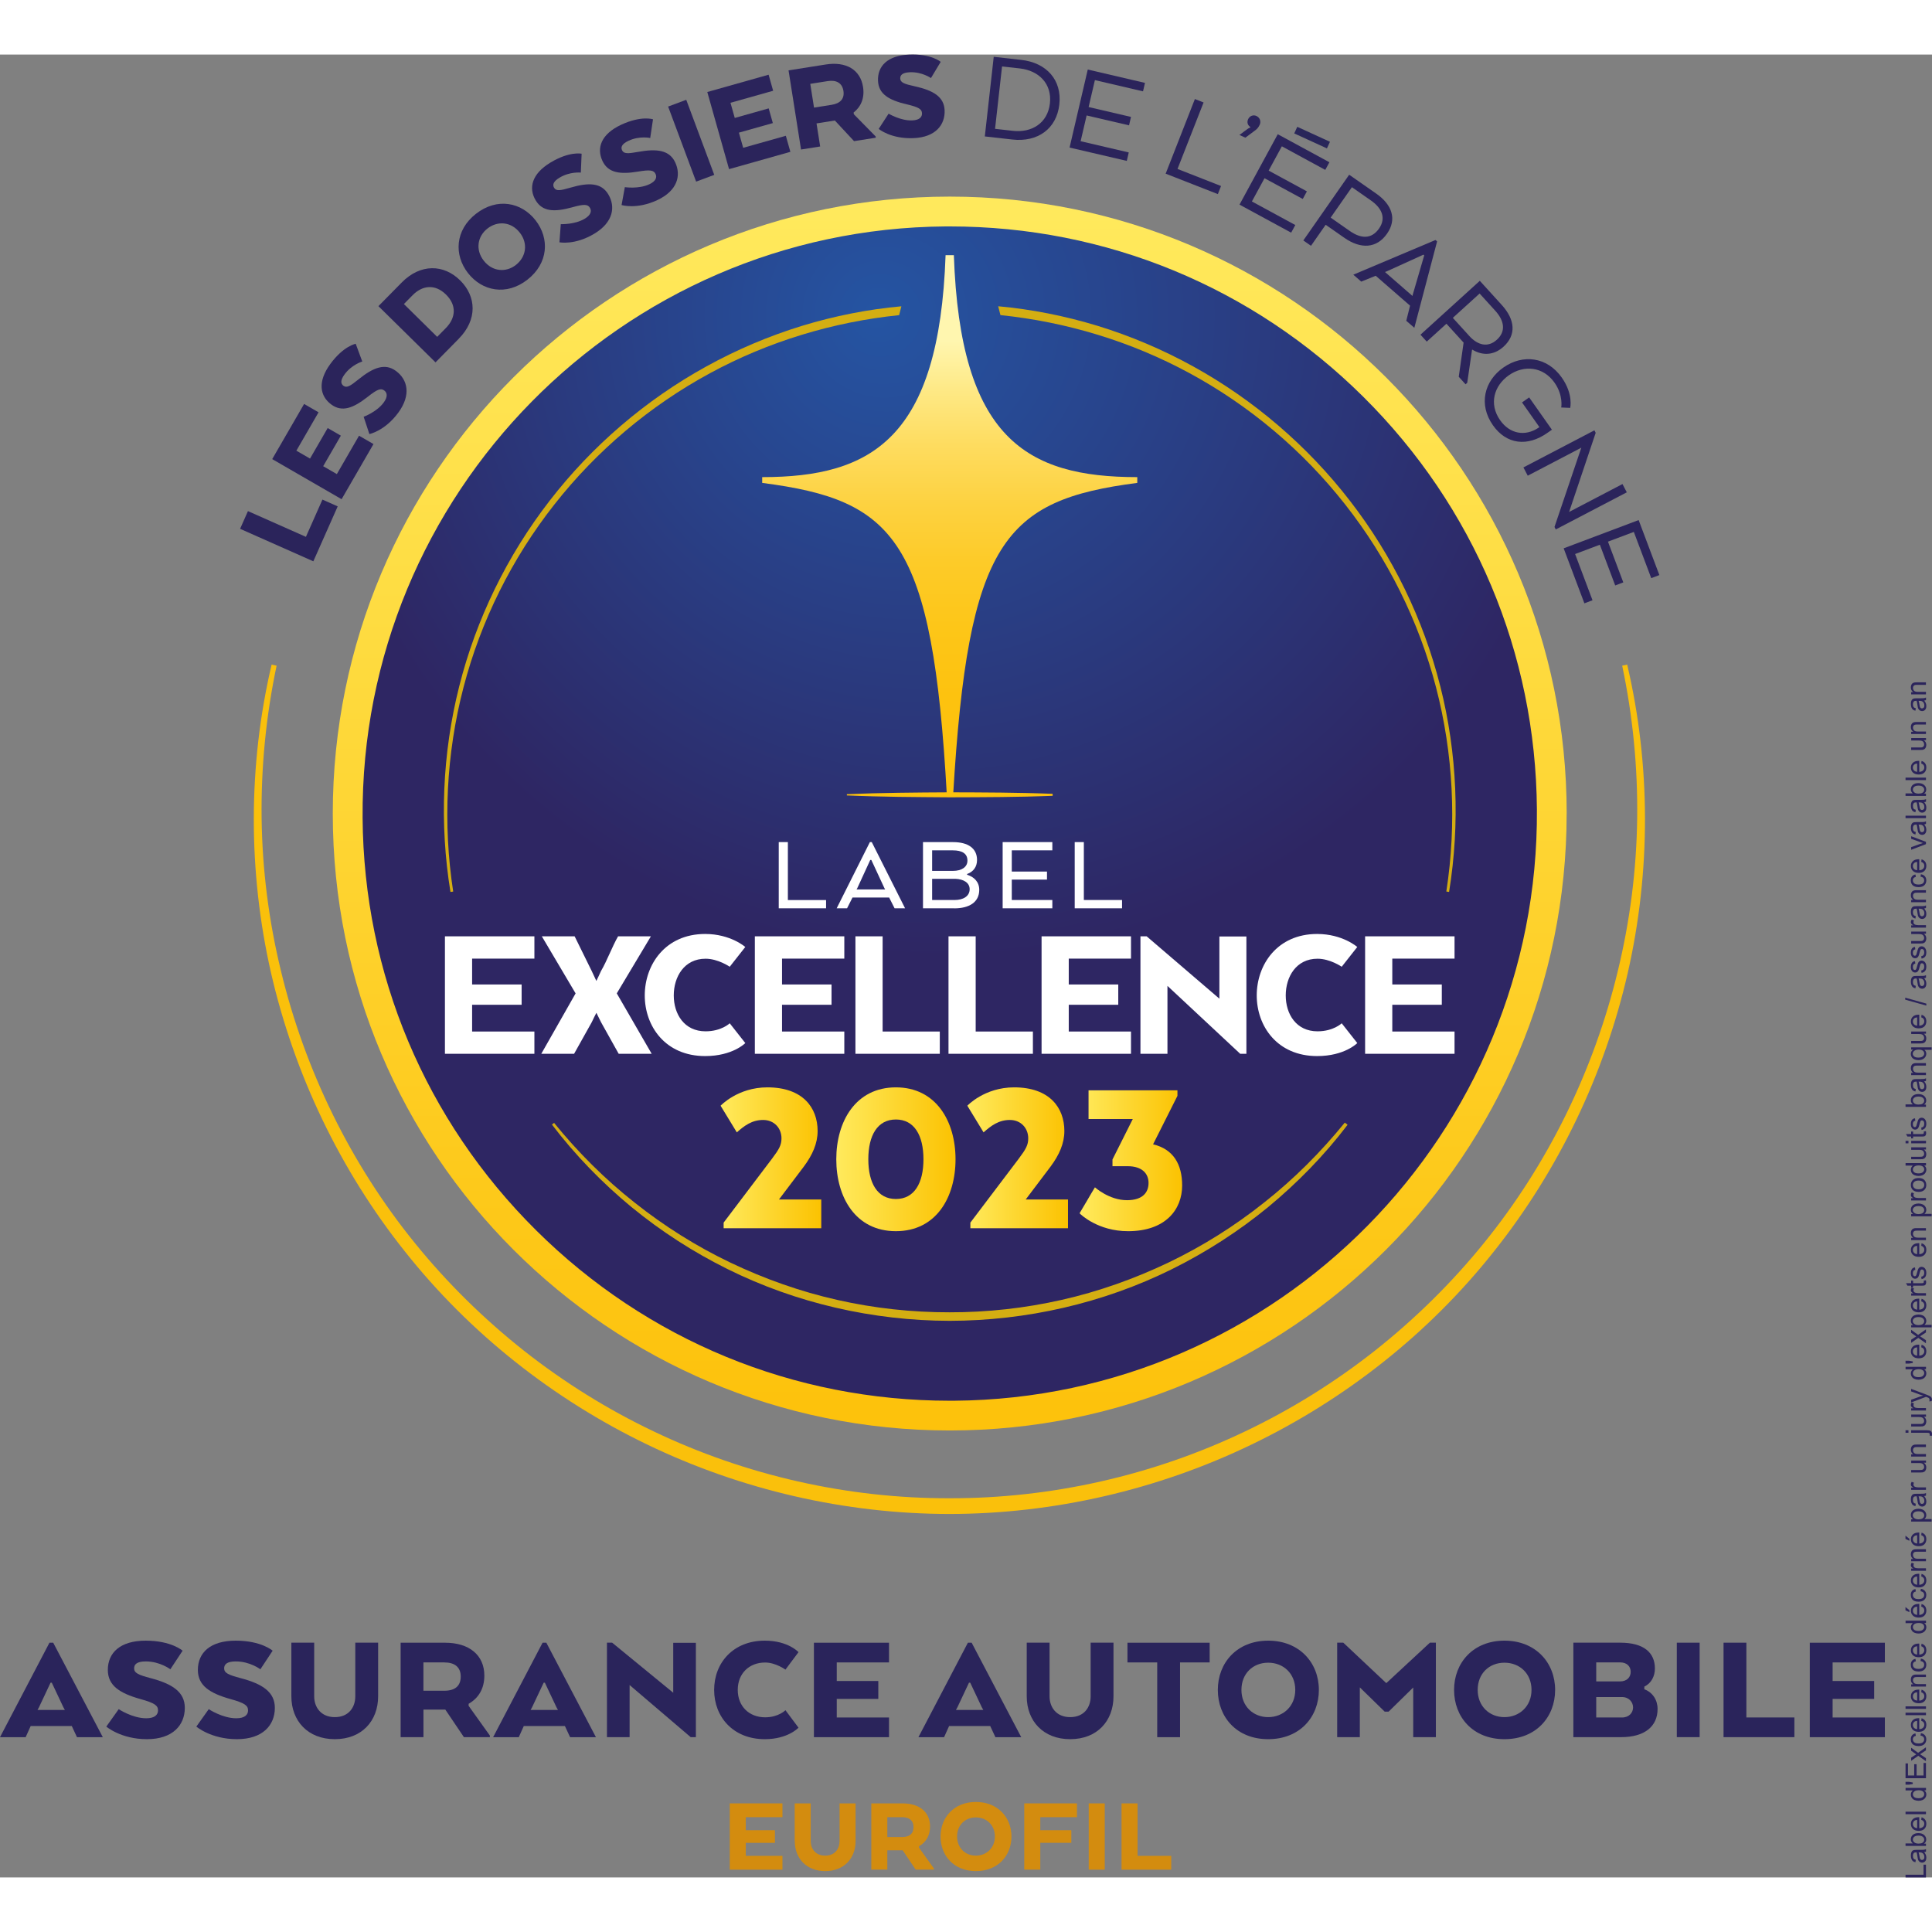 <?xml version="1.0" encoding="UTF-8"?>
<svg id="Calque_1" data-name="Calque 1" xmlns="http://www.w3.org/2000/svg" xmlns:xlink="http://www.w3.org/1999/xlink" width="110" height="110" viewBox="0 0 541.61 511.02">
  <rect x="0" y="0" width="541.61" height="511.02" fill="#808080" stroke="none"/>
  <defs>
    <style>
      .cls-1 {
        fill: url(#linear-gradient);
      }

      .cls-1, .cls-2, .cls-3, .cls-4, .cls-5, .cls-6, .cls-7, .cls-8, .cls-9, .cls-10, .cls-11, .cls-12, .cls-13, .cls-14, .cls-15 {
        stroke-width: 0px;
      }

      .cls-2 {
        fill: #fdc20c;
      }

      .cls-3 {
        fill: url(#linear-gradient-6);
      }

      .cls-4 {
        fill: #29265a;
      }

      .cls-5 {
        fill: #2a245b;
      }

      .cls-6 {
        fill: url(#linear-gradient-5);
      }

      .cls-7 {
        fill: #fff;
      }

      .cls-8 {
        fill: url(#linear-gradient-2);
      }

      .cls-9 {
        fill: url(#linear-gradient-3);
      }

      .cls-10 {
        fill: #fac00b;
      }

      .cls-11 {
        fill: url(#radial-gradient);
      }

      .cls-12 {
        fill: #d38c0f;
      }

      .cls-13 {
        fill: url(#linear-gradient-4);
      }

      .cls-14 {
        fill: #d4ae12;
      }

      .cls-15 {
        fill: #2b245b;
      }
    </style>
    <linearGradient id="linear-gradient" x1="266.25" y1="44.61" x2="266.25" y2="379.1" gradientUnits="userSpaceOnUse">
      <stop offset="0" stop-color="#ffe95c"/>
      <stop offset="1" stop-color="#fdc20c"/>
    </linearGradient>
    <radialGradient id="radial-gradient" cx="266.25" cy="73.06" fx="245.41" fy="73.06" r="180.26" gradientUnits="userSpaceOnUse">
      <stop offset=".01" stop-color="#2554a2"/>
      <stop offset="1" stop-color="#2e2663"/>
    </radialGradient>
    <linearGradient id="linear-gradient-2" x1="266.25" y1="58.33" x2="266.25" y2="204.68" gradientUnits="userSpaceOnUse">
      <stop offset=".15" stop-color="#fff6af"/>
      <stop offset=".25" stop-color="#fee883"/>
      <stop offset=".35" stop-color="#fedc5f"/>
      <stop offset=".46" stop-color="#fdd241"/>
      <stop offset=".57" stop-color="#fdcb29"/>
      <stop offset=".7" stop-color="#fdc618"/>
      <stop offset=".83" stop-color="#fdc20f"/>
      <stop offset="1" stop-color="#fdc20c"/>
    </linearGradient>
    <linearGradient id="linear-gradient-3" x1="202.01" y1="309.27" x2="230.23" y2="309.27" gradientUnits="userSpaceOnUse">
      <stop offset="0" stop-color="#ffea5d"/>
      <stop offset="1" stop-color="#fbc201"/>
    </linearGradient>
    <linearGradient id="linear-gradient-4" x1="234.44" y1="309.69" x2="267.87" y2="309.69" xlink:href="#linear-gradient-3"/>
    <linearGradient id="linear-gradient-5" x1="271.18" x2="299.39" xlink:href="#linear-gradient-3"/>
    <linearGradient id="linear-gradient-6" x1="302.65" y1="310.11" x2="331.4" y2="310.11" xlink:href="#linear-gradient-3"/>
  </defs>
  <g>
    <g>
      <path class="cls-1" d="m439.2,212.77c0-95.52-77.43-172.95-172.95-172.95S93.29,117.26,93.29,212.77s77.43,172.95,172.95,172.95,172.95-77.43,172.95-172.95Z"/>
      <path class="cls-11" d="m266.22,377.38c-43.71,0-84.88-16.96-115.92-47.77-31.06-30.82-48.34-71.89-48.65-115.64-.66-90.76,72.65-165.13,163.41-165.79h1.21c43.71,0,84.88,16.96,115.92,47.77,31.06,30.82,48.34,71.89,48.66,115.64.65,90.76-72.65,165.13-163.42,165.79h-1.21Z"/>
    </g>
    <path class="cls-2" d="m237.41,207.35c2.4-.11,4.81-.16,7.21-.25l7.21-.15c4.81-.09,9.61-.09,14.42-.13,4.81.03,9.61.01,14.42.08l7.21.12c2.4.07,4.81.12,7.21.22v.56c-2.4.1-4.81.14-7.21.22l-7.21.12c-4.81.07-9.61.05-14.42.08-4.81-.05-9.61-.05-14.42-.13l-7.21-.15c-2.4-.08-4.81-.13-7.21-.25v-.35Z"/>
    <g>
      <path class="cls-14" d="m155.32,299.48c6.71,8.25,14.27,15.8,22.61,22.37,8.3,6.6,17.33,12.27,26.89,16.84,9.56,4.55,19.59,8.11,29.91,10.43,10.31,2.34,20.91,3.49,31.46,3.47,10.59.02,21.16-1.15,31.48-3.49,10.32-2.33,20.35-5.9,29.9-10.46,9.55-4.58,18.57-10.25,26.86-16.86,8.33-6.57,15.87-14.12,22.57-22.37l.78.61c-6.48,8.52-14.01,16.24-22.28,23.08-8.3,6.8-17.38,12.65-27.01,17.42-19.26,9.54-40.79,14.43-62.27,14.46-21.52-.04-43.01-4.95-62.27-14.51-9.62-4.77-18.7-10.63-26.98-17.43-8.26-6.83-15.77-14.57-22.24-23.08l.61-.48Z"/>
      <g>
        <path class="cls-14" d="m252.69,70.57c-9.43.85-18.77,2.71-27.83,5.47-9.31,2.86-18.31,6.68-26.83,11.38-17.04,9.39-32.1,22.31-43.97,37.69-11.89,15.36-20.59,33.17-25.32,51.98-4.75,18.81-5.56,38.57-2.46,57.67l.77-.12c-2.93-19.03-1.96-38.65,2.89-57.25,4.84-18.61,13.59-36.16,25.46-51.24,11.85-15.09,26.82-27.72,43.67-36.84,16.37-8.88,34.5-14.36,52.99-16.26.23-.84.44-1.67.63-2.47Z"/>
        <path class="cls-14" d="m403.76,177.08c-4.73-18.81-13.42-36.62-25.32-51.98-11.88-15.37-26.93-28.29-43.97-37.69-8.52-4.7-17.52-8.52-26.83-11.38-9.05-2.75-18.39-4.62-27.81-5.47.19.81.4,1.63.63,2.48,18.49,1.9,36.62,7.39,52.98,16.26,16.86,9.12,31.82,21.74,43.67,36.84,11.87,15.08,20.62,32.63,25.46,51.24,4.85,18.6,5.82,38.22,2.89,57.25l.77.12c3.1-19.11,2.29-38.87-2.46-57.67Z"/>
      </g>
    </g>
    <path class="cls-7" d="m218.31,239.34v-18.56h2.56v16.24h10.71v2.32h-13.27Zm25.55-18.56h.53l9.34,18.56h-2.94l-1.53-3.03h-10.27l-1.53,3.03h-2.91l9.31-18.56Zm.41,5.01h-.31l-3.65,7.95-.19.31h8.03l-.19-.31-3.69-7.95Zm23.26,13.55h-8.78v-18.56h8.43c4.19,0,6.72,1.73,6.72,5.01,0,1.95-1.06,3.31-2.78,3.93v.22c2,.59,3.4,2.04,3.4,4.21,0,3.5-2.84,5.2-7,5.2Zm-.41-16.25h-5.81v5.76h5.81c2.53,0,4.09-1.12,4.09-2.88,0-2.01-1.53-2.88-4.09-2.88Zm-5.81,7.98v5.94h6.31c2.34,0,4.21-1.02,4.21-3.03,0-1.83-1.72-2.82-3.97-2.91h-6.56Zm32.2.22h-9.87v5.72h11.37v2.32h-13.93v-18.56h13.93v2.32h-11.37v5.94h9.87v2.26Zm7.77,8.04v-18.56h2.56v16.24h10.71v2.32h-13.27Z"/>
    <g>
      <polygon class="cls-7" points="146.23 266.38 132.35 266.38 132.35 273.88 149.81 273.88 149.81 280.12 124.73 280.12 124.73 247.19 149.81 247.19 149.81 253.44 132.35 253.44 132.35 260.69 146.23 260.69 146.23 266.38"/>
      <path class="cls-7" d="m172.91,263.19l9.78,16.93h-9.25l-4.94-8.84-1.31-2.65c-.37.65-.94,1.9-1.31,2.65l-4.94,8.84h-9.2l9.62-16.93-9.47-16h9.2l4.78,9.71,1.31,2.8c.37-.7.95-2.05,1.31-2.8,1.63-2.75,3.16-6.91,4.78-9.71h9.2l-9.57,16Z"/>
      <polygon class="cls-7" points="239.81 280.12 239.81 247.19 247.43 247.19 247.43 273.88 263.46 273.88 263.46 280.12 239.81 280.12"/>
      <polygon class="cls-7" points="265.9 280.12 265.9 247.19 273.52 247.19 273.52 273.88 289.56 273.88 289.56 280.12 265.9 280.12"/>
      <polygon class="cls-7" points="349.41 280.12 347.67 280.12 327.28 261.08 327.28 280.12 319.71 280.12 319.71 247.19 321.45 247.19 341.84 264.67 341.84 247.24 349.41 247.24 349.41 280.12"/>
      <path class="cls-7" d="m380.49,277.12s-3.52,3.64-11.25,3.64c-11.2,0-16.93-8.41-16.93-17s5.73-17.23,16.93-17.23c7.14,0,11.25,3.65,11.25,3.65l-4.36,5.54s-3.26-2.25-6.78-2.25c-6,0-8.91,5.09-8.91,10.29s2.91,10.06,8.91,10.06c4.47,0,6.78-2.25,6.78-2.25l4.36,5.54Z"/>
      <polygon class="cls-7" points="404.19 266.38 390.31 266.38 390.31 273.88 407.76 273.88 407.76 280.12 382.69 280.12 382.69 247.19 407.76 247.19 407.76 253.44 390.31 253.44 390.31 260.69 404.19 260.69 404.19 266.38"/>
      <polygon class="cls-7" points="313.49 266.38 299.61 266.38 299.61 273.88 317.06 273.88 317.06 280.12 291.99 280.12 291.99 247.19 317.06 247.19 317.06 253.44 299.61 253.44 299.61 260.69 313.49 260.69 313.49 266.38"/>
      <polygon class="cls-7" points="233.11 266.38 219.23 266.38 219.23 273.88 236.69 273.88 236.69 280.12 211.61 280.12 211.61 247.19 236.69 247.19 236.69 253.44 219.23 253.44 219.23 260.69 233.11 260.69 233.11 266.38"/>
      <path class="cls-7" d="m208.93,277.12s-3.52,3.64-11.25,3.64c-11.2,0-16.93-8.41-16.93-17s5.73-17.23,16.93-17.23c7.15,0,11.25,3.65,11.25,3.65l-4.36,5.54s-3.26-2.25-6.78-2.25c-5.99,0-8.91,5.09-8.91,10.29s2.92,10.06,8.91,10.06c4.47,0,6.78-2.25,6.78-2.25l4.36,5.54Z"/>
    </g>
    <path class="cls-8" d="m267.4,56.24h-2.32c-1.78,51.28-20.64,62.22-51.41,62.22v1.62c37.36,4.83,47.75,15.91,51.76,87.5h1.77c4.2-71.14,14.29-82.67,51.62-87.5v-1.62c-31.13,0-49.64-10.93-51.42-62.22Z"/>
    <g>
      <g>
        <path class="cls-15" d="m87.84,142.06l-20.53-9.11,2.2-4.96,16.25,7.21,4.63-10.44,4.28,1.9-6.83,15.4Z"/>
        <path class="cls-15" d="m95.55,106.84l-4.95,8.56,3.83,2.21,6.22-10.76,4.05,2.34-8.94,15.46-19.45-11.24,8.94-15.46,4.05,2.34-6.22,10.76,3.83,2.21,4.95-8.56,3.7,2.14Z"/>
        <path class="cls-15" d="m101.95,101.54s3.68-1.34,5.62-4c1.22-1.66.96-2.77.15-3.37-.94-.69-1.88-.41-4.65,1.79-4.04,3.17-7.18,4.35-10.17,2.16-3.29-2.41-3.89-6.47-.29-11.39,3.72-5.07,7.11-5.65,7.11-5.65l1.84,4.97s-2.95.86-4.96,3.6c-1.26,1.72-1.06,2.66-.31,3.21.91.66,1.89.08,4.17-1.77,4.24-3.44,7.51-4.62,10.53-2.4,3.29,2.41,4.33,6.7.68,11.68-3.78,5.16-8.12,6.02-8.12,6.02l-1.6-4.84Z"/>
        <path class="cls-15" d="m128.63,79.65l-6.54,6.64-16-15.76,6.54-6.64c5.25-5.33,11.77-5.12,16.35-.6,4.59,4.52,4.9,11.03-.36,16.36Zm-15.4-9.71l9.33,9.2,2.44-2.48c2.73-2.77,3.13-6.32.04-9.37-3.09-3.05-6.64-2.6-9.37.17l-2.44,2.48Z"/>
        <path class="cls-15" d="m131.19,61.25c-3.96-5.08-3.63-12.02,2.24-16.61,5.93-4.63,12.75-3.25,16.71,1.83,3.96,5.08,3.63,12.02-2.3,16.65-5.88,4.58-12.69,3.21-16.65-1.87Zm14.52-11.33c-2.39-3.07-6.2-3.38-9.06-1.15-2.8,2.19-3.43,5.95-1.03,9.02,2.39,3.07,6.2,3.38,9,1.19,2.86-2.23,3.49-6,1.09-9.07Z"/>
        <path class="cls-15" d="m157.21,47.54s3.91.17,6.73-1.53c1.76-1.06,1.96-2.19,1.44-3.05-.6-.99-1.58-1.1-4.98-.14-4.95,1.37-8.3,1.25-10.21-1.92-2.11-3.49-1.1-7.47,4.12-10.62,5.38-3.25,8.74-2.48,8.74-2.48l-.22,5.29s-3.05-.34-5.97,1.42c-1.83,1.1-2,2.04-1.52,2.84.58.96,1.71.8,4.53-.03,5.23-1.54,8.71-1.37,10.64,1.84,2.11,3.49,1.42,7.85-3.87,11.04-5.48,3.31-9.81,2.43-9.81,2.43l.38-5.09Z"/>
        <path class="cls-15" d="m175.18,37.17s3.87.59,6.85-.81c1.87-.87,2.18-1.97,1.75-2.88-.49-1.05-1.46-1.26-4.94-.67-5.06.84-8.38.36-9.95-2.99-1.73-3.7-.3-7.54,5.22-10.13,5.7-2.66,8.95-1.54,8.95-1.54l-.78,5.24s-3-.67-6.08.78c-1.93.9-2.21,1.82-1.81,2.66.48,1.02,1.61.98,4.51.45,5.37-.98,8.8-.44,10.39,2.95,1.73,3.7.58,7.95-5.02,10.57-5.8,2.71-10.02,1.38-10.02,1.38l.92-5.02Z"/>
        <path class="cls-15" d="m200.24,33.72l-5.09,1.9-7.85-21.04,5.08-1.9,7.85,21.04Z"/>
        <path class="cls-15" d="m216.65,19.21l-9.51,2.68,1.2,4.25,11.96-3.37,1.27,4.5-17.19,4.85-6.1-21.62,17.19-4.85,1.27,4.5-11.96,3.37,1.2,4.25,9.51-2.68,1.16,4.11Z"/>
        <path class="cls-15" d="m221.06,4.43l10.46-1.65c5.62-.89,9.66,1.43,10.42,6.28.49,3.11-.56,5.55-2.65,7.2l.08.48,6.09,6.2.06.37-6.1.96-5.38-5.78-5.14.81,1.02,6.47-5.36.85-3.5-22.18Zm10.97,3.01l-4.88.77,1.05,6.66,4.92-.78c2.48-.39,3.67-1.72,3.32-3.93-.34-2.14-1.93-3.11-4.41-2.72Z"/>
        <path class="cls-15" d="m249.1,16.56s3.34,2.03,6.64,1.9c2.06-.09,2.77-.98,2.73-1.99-.05-1.16-.86-1.72-4.3-2.52-5-1.18-7.88-2.89-8.03-6.6-.17-4.08,2.63-7.08,8.72-7.33,6.28-.26,8.85,2.03,8.85,2.03l-2.73,4.54s-2.51-1.77-5.91-1.63c-2.13.09-2.74.83-2.7,1.76.05,1.12,1.11,1.53,3.99,2.16,5.33,1.16,8.29,2.99,8.45,6.73.17,4.08-2.53,7.56-8.7,7.82-6.4.27-9.78-2.59-9.78-2.59l2.78-4.27Z"/>
        <path class="cls-15" d="m283.82,23.82l-7.74-.87,2.5-22.32,7.74.87c7.07.79,11.42,5.65,10.65,12.49-.77,6.85-6.09,10.62-13.15,9.83Zm-2.91-20.48l-1.96,17.48,4.99.56c5.32.6,9.77-2.18,10.39-7.69.62-5.51-3.11-9.2-8.43-9.8l-4.99-.56Z"/>
        <path class="cls-15" d="m316.5,19.84l-11.88-2.77-1.68,7.22,13.49,3.15-.55,2.37-16.04-3.74,5.1-21.87,16.04,3.74-.55,2.37-13.49-3.15-1.76,7.55,11.88,2.77-.55,2.37Z"/>
        <path class="cls-15" d="m326.78,33.38l8.19-20.91,2.44.96-7.31,18.64,12.2,4.78-.89,2.27-14.64-5.73Z"/>
        <path class="cls-15" d="m352.24,17.23c.92.42,1.34,1.47.91,2.43-.4.89-.82,1.27-1.49,1.75l-2.54,1.89-1.67-.76,2.28-1.68c.42-.3.75-.4.75-.4l.06-.14c-.77-.47-1.04-1.33-.65-2.19.42-.92,1.42-1.33,2.34-.91Z"/>
        <path class="cls-15" d="m365.22,40.49l-10.73-5.82-3.54,6.51,12.17,6.61-1.16,2.14-14.48-7.86,10.72-19.74,14.48,7.86-1.16,2.14-12.17-6.61-3.7,6.81,10.72,5.82-1.16,2.14Z"/>
        <path class="cls-15" d="m378.23,33.69l7.55,5.27c4.57,3.19,5.84,7.27,3.05,11.26-2.91,4.17-7.37,4.35-11.92,1.18l-5.28-3.68-4.11,5.89-2.15-1.5,12.85-18.42Zm6.1,7.22l-5.34-3.73-5.96,8.53,5.34,3.73c3.16,2.21,6.1,2.38,8.24-.69,1.99-2.86.85-5.66-2.29-7.85Z"/>
        <path class="cls-15" d="m402.42,51.99l.45.39-6.38,24.22-2.26-1.97,1.06-4.24-9.63-8.38-4.05,1.64-2.23-1.94,23.05-9.73Zm-3.15,4.31l-.23-.2-10.42,4.73-.36.13,7.71,6.71.08-.38,3.21-11Z"/>
        <path class="cls-15" d="m414.83,63.41l6.17,6.79c3.78,4.16,4.1,8.41.5,11.69-2.74,2.49-5.93,2.55-8.76.83l-.08.08-1.34,9.21-.47.43-1.91-2.11,1.36-9.58-4.81-5.29-5.52,5.01-1.76-1.94,16.63-15.1Zm4.34,8.4l-4.38-4.82-7.51,6.82,4.61,5.07c2.34,2.58,5.19,3.38,7.74,1.06,2.58-2.34,2.11-5.31-.46-8.13Z"/>
        <path class="cls-15" d="m428.68,96.11l6.38,9.06-1.29.9c-5.57,3.92-11.45,3.25-15.24-2.14-4.12-5.85-2.43-12.43,2.93-16.2,5.42-3.81,12.24-3.03,16.36,2.82,3.3,4.68,2.36,8.5,2.36,8.5l-2.51-.11s.64-3.38-1.88-6.96c-3.23-4.59-8.64-5-12.81-2.07-4.13,2.91-5.67,8.02-2.43,12.61,2.67,3.8,6.98,4.65,10.79,2.07l.21-.15-4.87-6.92,1.99-1.4Z"/>
        <path class="cls-15" d="m436.14,133.13l-.36-.7,7.52-22.22-15.02,7.85-1.21-2.32,19.9-10.4.36.7-7.45,22.18,14.96-7.82,1.21,2.32-19.9,10.4Z"/>
        <path class="cls-15" d="m452.8,148.83l-4.3-11.42-6.94,2.61,4.88,12.96-2.28.86-5.81-15.42,21.02-7.92,5.81,15.42-2.28.86-4.88-12.96-7.25,2.73,4.3,11.42-2.28.86Z"/>
      </g>
      <rect class="cls-4" x="366.79" y="18.23" width="2.04" height="10.08" transform="translate(193.56 348.02) rotate(-65.4)"/>
    </g>
  </g>
  <path class="cls-10" d="m456.16,171.02l-1.4.3c2.97,14.09,4.38,28.48,4.2,42.85-.19,14.36-2.01,28.69-5.4,42.63-6.7,27.89-19.6,54.27-37.65,76.49-9.01,11.12-19.28,21.2-30.49,30.07-11.23,8.85-23.44,16.46-36.35,22.61-25.79,12.34-54.35,18.82-82.92,18.75-28.57.07-57.13-6.42-82.92-18.75-12.91-6.15-25.12-13.76-36.35-22.61-11.21-8.87-21.48-18.96-30.49-30.07-18.05-22.22-30.95-48.59-37.65-76.49-3.39-13.94-5.21-28.26-5.4-42.63-.18-14.37,1.23-28.76,4.2-42.85l-1.4-.3c-6.63,28.24-6.62,58.06-.16,86.43,6.51,28.36,19.37,55.31,37.56,78.13,18.12,22.88,41.62,41.43,67.92,54.09,26.3,12.69,55.46,19.43,84.69,19.46,29.23-.03,58.4-6.77,84.69-19.46,26.3-12.66,49.8-31.2,67.92-54.09,18.18-22.82,31.05-49.76,37.56-78.13,6.46-28.38,6.47-58.19-.16-86.43Z"/>
  <g>
    <path class="cls-5" d="m13.86,445.22h1.06l13.9,26.48h-7.24l-1.46-3.13h-11.52l-1.41,3.13H0l13.86-26.48Zm.66,11.21h-.35l-3.26,6.93-.4.71h7.68l-.4-.71-3.27-6.93Z"/>
    <path class="cls-5" d="m33.27,463.84s3.84,2.56,7.72,2.56c2.43,0,3.31-1.01,3.31-2.21,0-1.37-.93-2.07-4.94-3.18-5.82-1.63-9.13-3.79-9.13-8.16,0-4.81,3.44-8.21,10.63-8.21s10.33,2.82,10.33,2.82l-3.44,5.21s-2.87-2.21-6.88-2.21c-2.52,0-3.27.84-3.27,1.94,0,1.32,1.24,1.85,4.59,2.74,6.22,1.63,9.62,3.93,9.62,8.34,0,4.81-3.35,8.78-10.63,8.78s-11.38-3.53-11.38-3.53l3.49-4.9Z"/>
    <path class="cls-5" d="m58.51,463.84s3.84,2.56,7.72,2.56c2.43,0,3.31-1.01,3.31-2.21,0-1.37-.93-2.07-4.94-3.18-5.82-1.63-9.13-3.79-9.13-8.16,0-4.81,3.44-8.21,10.63-8.21s10.33,2.82,10.33,2.82l-3.44,5.21s-2.87-2.21-6.88-2.21c-2.52,0-3.27.84-3.27,1.94,0,1.32,1.24,1.85,4.59,2.74,6.22,1.63,9.62,3.93,9.62,8.34,0,4.81-3.35,8.78-10.63,8.78s-11.38-3.53-11.38-3.53l3.49-4.9Z"/>
    <path class="cls-5" d="m81.68,460.26v-15.05h6.4v15.05c0,3.04,1.9,5.82,5.78,5.82s5.74-2.74,5.74-5.82v-15.05h6.4v15.05c0,6.84-4.54,12-12.14,12s-12.18-5.16-12.18-12Z"/>
    <path class="cls-5" d="m112.3,445.22h12.49c6.71,0,10.99,3.44,10.99,9.22,0,3.71-1.68,6.35-4.41,7.9v.57l5.96,8.34v.44h-7.28l-5.21-7.72h-6.13v7.72h-6.4v-26.48Zm12.22,5.52h-5.82v7.94h5.87c2.96,0,4.59-1.32,4.59-3.97s-1.68-3.97-4.63-3.97Z"/>
    <path class="cls-5" d="m152.1,445.22h1.06l13.9,26.48h-7.24l-1.46-3.13h-11.52l-1.41,3.13h-7.19l13.86-26.48Zm.66,11.21h-.35l-3.27,6.93-.4.71h7.68l-.4-.71-3.27-6.93Z"/>
    <path class="cls-5" d="m195.08,471.69h-1.46l-17.12-14.61v14.61h-6.35v-26.48h1.46l17.12,14.03v-13.99h6.35v26.43Z"/>
    <path class="cls-5" d="m223.85,469.04s-2.96,3.22-9.44,3.22c-8.87,0-14.21-6.22-14.21-13.81s5.34-13.81,14.21-13.81c6.53,0,9.44,3.22,9.44,3.22l-3.66,4.9s-2.74-1.99-5.69-1.99c-4.5,0-7.68,3.09-7.68,7.68s3.18,7.68,7.68,7.68c3.75,0,5.69-1.99,5.69-1.99l3.66,4.9Z"/>
    <path class="cls-5" d="m246.22,460.97h-11.65v5.21h14.65v5.52h-21.05v-26.48h21.05v5.52h-14.65v5.21h11.65v5.03Z"/>
    <path class="cls-5" d="m271.33,445.22h1.06l13.9,26.48h-7.24l-1.46-3.13h-11.52l-1.41,3.13h-7.19l13.86-26.48Zm.66,11.21h-.35l-3.26,6.93-.4.71h7.68l-.4-.71-3.27-6.93Z"/>
    <path class="cls-5" d="m287.83,460.26v-15.05h6.4v15.05c0,3.04,1.9,5.82,5.78,5.82s5.74-2.74,5.74-5.82v-15.05h6.4v15.05c0,6.84-4.54,12-12.14,12s-12.18-5.16-12.18-12Z"/>
    <path class="cls-5" d="m316.07,445.22h23.04v5.52h-8.3v20.96h-6.4v-20.96h-8.34v-5.52Z"/>
    <path class="cls-5" d="m341.4,458.45c0-7.59,5.34-13.81,14.12-13.81s14.21,6.22,14.21,13.81-5.34,13.81-14.21,13.81-14.12-6.22-14.12-13.81Zm21.71,0c0-4.59-3.31-7.63-7.59-7.63s-7.5,3.04-7.5,7.63,3.31,7.63,7.5,7.63,7.59-3.04,7.59-7.63Z"/>
    <path class="cls-5" d="m396.16,457.79l-6.88,6.75h-1.1l-6.97-6.8v13.95h-6.35v-26.48h1.72l12.05,11.34,12.22-11.34h1.68v26.48h-6.35v-13.9Z"/>
    <path class="cls-5" d="m407.63,458.45c0-7.59,5.34-13.81,14.12-13.81s14.21,6.22,14.21,13.81-5.34,13.81-14.21,13.81-14.12-6.22-14.12-13.81Zm21.71,0c0-4.59-3.31-7.63-7.59-7.63s-7.5,3.04-7.5,7.63,3.31,7.63,7.5,7.63,7.59-3.04,7.59-7.63Z"/>
    <path class="cls-5" d="m454.49,471.69h-13.42v-26.48h13.19c6.49,0,9.67,2.74,9.67,7.24,0,2.16-1.02,4.15-2.96,5.07v.75c2.34.88,3.71,3,3.71,5.52,0,4.94-3.71,7.9-10.19,7.9Zm-.35-20.96h-6.66v5.34h6.62c2.07,0,3.04-1.24,3.04-2.69s-.97-2.65-3-2.65Zm-6.66,9.71v5.74h7.24c1.99,0,3.09-1.37,3.09-2.82s-1.1-2.91-3.13-2.91h-7.19Z"/>
    <path class="cls-5" d="m476.47,471.69h-6.4v-26.48h6.4v26.48Z"/>
    <path class="cls-5" d="m483.17,471.69v-26.48h6.4v20.96h13.46v5.52h-19.86Z"/>
    <path class="cls-5" d="m525.4,460.97h-11.65v5.21h14.65v5.52h-21.05v-26.48h21.05v5.52h-14.65v5.21h11.65v5.03Z"/>
    <path class="cls-12" d="m217.24,501.32h-8.17v3.65h10.28v3.87h-14.77v-18.58h14.77v3.87h-10.28v3.65h8.17v3.53Z"/>
    <path class="cls-12" d="m222.78,500.82v-10.56h4.49v10.56c0,2.14,1.33,4.09,4.06,4.09s4.03-1.92,4.03-4.09v-10.56h4.49v10.56c0,4.8-3.19,8.42-8.51,8.42s-8.54-3.62-8.54-8.42Z"/>
    <path class="cls-12" d="m244.26,490.26h8.76c4.71,0,7.71,2.42,7.71,6.47,0,2.6-1.18,4.46-3.1,5.54v.4l4.18,5.85v.31h-5.11l-3.65-5.42h-4.3v5.42h-4.49v-18.58Zm8.58,3.87h-4.09v5.57h4.12c2.07,0,3.22-.93,3.22-2.79s-1.18-2.79-3.25-2.79Z"/>
    <path class="cls-12" d="m263.67,499.55c0-5.33,3.75-9.69,9.91-9.69s9.97,4.37,9.97,9.69-3.75,9.69-9.97,9.69-9.91-4.37-9.91-9.69Zm15.23,0c0-3.22-2.32-5.36-5.33-5.36s-5.26,2.14-5.26,5.36,2.32,5.36,5.26,5.36,5.33-2.14,5.33-5.36Z"/>
    <path class="cls-12" d="m287.14,490.26h14.77v3.87h-10.28v3.65h8.7v3.53h-8.7v7.52h-4.49v-18.58Z"/>
    <path class="cls-12" d="m309.7,508.84h-4.49v-18.58h4.49v18.58Z"/>
    <path class="cls-12" d="m314.41,508.84v-18.58h4.49v14.71h9.44v3.87h-13.93Z"/>
  </g>
  <g>
    <path class="cls-15" d="m539.92,511.02h-5.73v-.76h5.05v-2.82h.68v3.58Z"/>
    <path class="cls-15" d="m539.41,503.92c.22.26.38.51.47.75s.14.5.14.78c0,.46-.11.81-.33,1.05-.22.25-.51.37-.85.37-.2,0-.39-.05-.56-.14-.17-.09-.3-.21-.4-.36s-.18-.32-.23-.51c-.04-.14-.07-.35-.11-.62-.07-.57-.15-.99-.24-1.25-.1,0-.16,0-.18,0-.29,0-.49.07-.61.2-.16.18-.24.45-.24.8,0,.33.06.58.17.73.12.16.32.27.62.35l-.09.69c-.29-.06-.53-.16-.71-.31-.18-.14-.32-.35-.42-.62-.1-.27-.15-.59-.15-.94s.04-.64.12-.86c.08-.22.19-.38.31-.49.13-.1.29-.18.48-.22.12-.02.34-.04.65-.04h.94c.65,0,1.07-.01,1.24-.04.17-.03.34-.09.5-.18v.73c-.15.07-.32.12-.51.14Zm-1.57.06c.1.25.19.64.27,1.15.04.29.09.49.14.61.05.12.13.21.23.28s.21.1.33.1c.19,0,.34-.07.47-.21s.19-.35.19-.62-.06-.51-.18-.72c-.12-.21-.28-.37-.49-.46-.16-.08-.39-.11-.7-.11h-.26Z"/>
    <path class="cls-15" d="m539.92,501.53v.65h-5.73v-.7h2.04c-.37-.3-.56-.68-.56-1.14,0-.25.05-.5.15-.72s.25-.42.43-.56c.19-.15.41-.26.67-.35s.54-.12.84-.12c.71,0,1.26.18,1.65.53.39.35.58.77.58,1.27s-.2.87-.61,1.15h.52Zm-2.11,0c.5,0,.86-.07,1.08-.2.36-.22.54-.52.54-.9,0-.31-.13-.57-.4-.8-.27-.22-.66-.34-1.19-.34s-.94.11-1.2.32-.39.47-.39.78.13.57.4.8c.27.22.65.34,1.16.34Z"/>
    <path class="cls-15" d="m538.59,494.89l.09-.73c.42.11.75.33.99.64.23.31.35.71.35,1.19,0,.61-.19,1.09-.56,1.44-.37.36-.9.53-1.57.53s-1.24-.18-1.62-.54c-.38-.36-.58-.83-.58-1.4s.19-1.01.57-1.36c.38-.35.91-.53,1.59-.53.04,0,.1,0,.19,0v3.09c.46-.03.8-.16,1.05-.39.24-.23.36-.52.36-.87,0-.26-.07-.48-.2-.66-.13-.18-.35-.33-.65-.43Zm-1.14,2.31v-2.32c-.35.03-.61.12-.79.27-.27.22-.41.51-.41.87,0,.32.11.59.32.81.22.22.51.34.87.37Z"/>
    <path class="cls-15" d="m539.92,493.29h-5.73v-.7h5.73v.7Z"/>
    <path class="cls-15" d="m539.92,486.59h-.52c.41.26.62.65.62,1.16,0,.33-.09.63-.27.91-.18.28-.44.49-.76.64-.33.15-.7.23-1.13.23s-.79-.07-1.13-.21-.6-.34-.78-.62c-.18-.28-.27-.59-.27-.93,0-.25.05-.47.16-.67s.24-.35.41-.48h-2.05v-.7h5.73v.65Zm-2.07,2.22c.53,0,.93-.11,1.19-.34.26-.22.39-.49.39-.79s-.12-.57-.38-.78c-.25-.21-.63-.32-1.15-.32-.57,0-.98.11-1.25.33-.27.22-.4.49-.4.81s.13.57.38.78c.26.21.66.31,1.21.31Z"/>
    <path class="cls-15" d="m536.22,484.83l-1.07.18h-.96v-.8h.96l1.07.19v.43Z"/>
    <path class="cls-15" d="m539.92,483.2h-5.73v-4.14h.68v3.38h1.75v-3.17h.67v3.17h1.95v-3.52h.68v4.27Z"/>
    <path class="cls-15" d="m539.92,478.44l-2.16-1.52-1.99,1.4v-.88l.97-.64c.19-.12.34-.22.46-.29-.17-.11-.32-.22-.46-.32l-.98-.7v-.84l1.95,1.43,2.2-1.54v.86l-1.29.85-.35.23,1.64,1.09v.85Z"/>
    <path class="cls-15" d="m538.4,471.26l.09-.69c.48.08.85.27,1.12.58.27.31.4.69.4,1.15,0,.57-.19,1.02-.56,1.37-.37.34-.9.52-1.6.52-.45,0-.84-.07-1.18-.22s-.59-.37-.76-.68c-.17-.3-.25-.63-.25-.99,0-.45.11-.82.34-1.11.23-.29.55-.47.97-.55l.11.68c-.28.07-.49.18-.63.35-.14.17-.21.37-.21.6,0,.35.13.64.38.86.25.22.66.33,1.21.33s.96-.11,1.21-.32c.25-.21.38-.49.38-.84,0-.28-.08-.51-.25-.69-.17-.18-.43-.3-.78-.35Z"/>
    <path class="cls-15" d="m538.59,467.13l.09-.73c.42.11.75.33.99.64.23.31.35.71.35,1.19,0,.61-.19,1.09-.56,1.44-.37.36-.9.53-1.57.53s-1.24-.18-1.62-.54c-.38-.36-.58-.83-.58-1.4s.19-1.01.57-1.36.91-.53,1.59-.53c.04,0,.1,0,.19,0v3.09c.46-.03.8-.16,1.05-.39.24-.23.36-.52.36-.87,0-.26-.07-.48-.2-.66-.13-.18-.35-.33-.65-.43Zm-1.14,2.31v-2.32c-.35.03-.61.12-.79.27-.27.22-.41.51-.41.87,0,.32.11.59.32.81s.51.34.87.37Z"/>
    <path class="cls-15" d="m539.92,465.53h-5.73v-.7h5.73v.7Z"/>
    <path class="cls-15" d="m539.92,463.76h-5.73v-.7h5.73v.7Z"/>
    <path class="cls-15" d="m538.59,459.12l.09-.73c.42.11.75.33.99.64.23.31.35.71.35,1.19,0,.61-.19,1.09-.56,1.44-.37.36-.9.53-1.57.53s-1.24-.18-1.62-.54c-.38-.36-.58-.83-.58-1.4s.19-1.01.57-1.36.91-.53,1.59-.53c.04,0,.1,0,.19,0v3.09c.46-.03.8-.16,1.05-.39.24-.23.36-.52.36-.87,0-.26-.07-.48-.2-.66-.13-.18-.35-.33-.65-.43Zm-1.14,2.31v-2.32c-.35.03-.61.12-.79.27-.27.22-.41.51-.41.87,0,.32.11.59.32.81s.51.34.87.37Z"/>
    <path class="cls-15" d="m539.92,457.51h-4.15v-.63h.59c-.46-.3-.68-.75-.68-1.32,0-.25.04-.48.13-.69.09-.21.21-.37.35-.47s.32-.18.52-.22c.13-.03.36-.04.68-.04h2.55v.7h-2.52c-.29,0-.5.03-.64.08-.14.05-.26.15-.34.29-.08.14-.13.3-.13.49,0,.3.1.56.29.78.19.22.55.33,1.08.33h2.27v.7Z"/>
    <path class="cls-15" d="m538.4,450.36l.09-.69c.48.08.85.27,1.12.58.27.31.4.69.4,1.15,0,.57-.19,1.02-.56,1.37s-.9.52-1.6.52c-.45,0-.84-.07-1.18-.22-.34-.15-.59-.37-.76-.68-.17-.3-.25-.63-.25-.99,0-.45.11-.82.34-1.11s.55-.47.97-.55l.11.68c-.28.07-.49.18-.63.35-.14.17-.21.37-.21.6,0,.35.13.64.38.86s.66.33,1.21.33.96-.11,1.21-.32c.25-.21.38-.49.38-.84,0-.28-.08-.51-.25-.69s-.43-.3-.78-.35Z"/>
    <path class="cls-15" d="m538.59,446.22l.09-.73c.42.11.75.33.99.64.23.31.35.71.35,1.19,0,.61-.19,1.09-.56,1.44-.37.36-.9.53-1.57.53s-1.24-.18-1.62-.54c-.38-.36-.58-.83-.58-1.4s.19-1.01.57-1.36c.38-.35.91-.53,1.59-.53.04,0,.1,0,.19,0v3.09c.46-.03.8-.16,1.05-.39.24-.23.36-.52.36-.87,0-.26-.07-.48-.2-.66-.13-.18-.35-.33-.65-.43Zm-1.14,2.31v-2.32c-.35.03-.61.12-.79.27-.27.22-.41.51-.41.87,0,.32.11.59.32.81.22.22.51.34.87.37Z"/>
    <path class="cls-15" d="m539.92,439.7h-.52c.41.26.62.65.62,1.16,0,.33-.09.63-.27.91-.18.28-.44.49-.76.64-.33.15-.7.23-1.13.23s-.79-.07-1.13-.21-.6-.34-.78-.62c-.18-.28-.27-.58-.27-.93,0-.25.05-.47.16-.67s.24-.35.41-.48h-2.05v-.7h5.73v.65Zm-2.07,2.22c.53,0,.93-.11,1.19-.34.26-.22.39-.49.39-.79s-.12-.57-.38-.78c-.25-.21-.63-.32-1.15-.32-.57,0-.98.11-1.25.33-.27.22-.4.49-.4.81s.13.57.38.78c.26.21.66.31,1.21.31Z"/>
    <path class="cls-15" d="m538.59,435.1l.09-.73c.42.11.75.33.99.64.23.31.35.71.35,1.19,0,.61-.19,1.09-.56,1.44-.37.36-.9.53-1.57.53s-1.24-.18-1.62-.54c-.38-.36-.58-.83-.58-1.4s.19-1.01.57-1.36c.38-.35.91-.53,1.59-.53.04,0,.1,0,.19,0v3.09c.46-.03.8-.16,1.05-.39.24-.23.36-.52.36-.87,0-.26-.07-.48-.2-.66-.13-.18-.35-.33-.65-.43Zm-1.14,2.31v-2.32c-.35.03-.61.12-.79.27-.27.22-.41.51-.41.87,0,.32.11.59.32.81s.51.34.87.37Zm-2.19-.76l-1.09-.52v-.92l1.09.86v.58Z"/>
    <path class="cls-15" d="m538.4,430.79l.09-.69c.48.08.85.27,1.12.58.27.31.4.69.4,1.15,0,.57-.19,1.02-.56,1.37s-.9.52-1.6.52c-.45,0-.84-.07-1.18-.22-.34-.15-.59-.37-.76-.68-.17-.3-.25-.63-.25-.99,0-.45.11-.82.34-1.11s.55-.47.97-.55l.11.68c-.28.07-.49.18-.63.35-.14.17-.21.37-.21.6,0,.35.13.64.38.86s.66.33,1.21.33.96-.11,1.21-.32c.25-.21.38-.49.38-.84,0-.28-.08-.51-.25-.69-.17-.18-.43-.3-.78-.35Z"/>
    <path class="cls-15" d="m538.59,426.65l.09-.73c.42.11.75.33.99.64.23.31.35.71.35,1.19,0,.61-.19,1.09-.56,1.44-.37.36-.9.53-1.57.53s-1.24-.18-1.62-.54c-.38-.36-.58-.83-.58-1.4s.19-1.01.57-1.36c.38-.35.91-.53,1.59-.53.04,0,.1,0,.19,0v3.09c.46-.03.8-.16,1.05-.39.24-.23.36-.52.36-.87,0-.26-.07-.48-.2-.66-.13-.18-.35-.33-.65-.43Zm-1.14,2.31v-2.32c-.35.03-.61.12-.79.27-.27.22-.41.51-.41.87,0,.32.11.59.32.81.22.22.51.34.87.37Z"/>
    <path class="cls-15" d="m539.92,425.05h-4.15v-.63h.63c-.29-.16-.49-.31-.58-.45-.09-.14-.14-.29-.14-.45,0-.24.08-.48.23-.72l.65.24c-.1.17-.15.34-.15.52,0,.15.05.29.14.41s.22.21.38.26c.25.08.52.12.82.12h2.17v.7Z"/>
    <path class="cls-15" d="m539.92,422.38h-4.15v-.63h.59c-.46-.3-.68-.75-.68-1.32,0-.25.04-.48.13-.69.09-.21.21-.37.35-.47s.32-.18.52-.22c.13-.03.36-.04.68-.04h2.55v.7h-2.52c-.29,0-.5.03-.64.08-.14.05-.26.15-.34.29-.08.14-.13.3-.13.49,0,.3.1.56.29.78.19.22.55.33,1.08.33h2.27v.7Z"/>
    <path class="cls-15" d="m538.59,415.09l.09-.73c.42.11.75.33.99.64.23.31.35.71.35,1.19,0,.61-.19,1.09-.56,1.44-.37.36-.9.53-1.57.53s-1.24-.18-1.62-.54c-.38-.36-.58-.83-.58-1.4s.19-1.01.57-1.36c.38-.35.91-.53,1.59-.53.04,0,.1,0,.19,0v3.09c.46-.03.8-.16,1.05-.39.24-.23.36-.52.36-.87,0-.26-.07-.48-.2-.66-.13-.18-.35-.33-.65-.43Zm-1.14,2.31v-2.32c-.35.03-.61.12-.79.27-.27.22-.41.51-.41.87,0,.32.11.59.32.81.22.22.51.34.87.37Zm-2.19-.76l-1.09-.52v-.92l1.09.86v.58Z"/>
    <path class="cls-15" d="m541.51,411.26h-5.74v-.64h.54c-.21-.15-.37-.32-.47-.51-.11-.19-.16-.42-.16-.69,0-.35.09-.67.27-.94.18-.27.44-.48.77-.61s.7-.21,1.09-.21c.42,0,.81.08,1.15.23.34.15.6.37.78.66.18.29.27.6.27.92,0,.23-.05.44-.15.63-.1.19-.22.34-.38.46h2.02v.7Zm-3.64-.64c.53,0,.93-.11,1.18-.32.26-.22.38-.48.38-.79s-.13-.58-.4-.8c-.26-.22-.67-.33-1.23-.33s-.92.11-1.19.33c-.26.22-.39.48-.39.78s.14.56.42.79c.28.23.69.35,1.22.35Z"/>
    <path class="cls-15" d="m539.41,404.1c.22.26.38.51.47.75s.14.5.14.78c0,.46-.11.81-.33,1.05-.22.25-.51.37-.85.37-.2,0-.39-.05-.56-.14-.17-.09-.3-.21-.4-.36s-.18-.32-.23-.51c-.04-.14-.07-.35-.11-.62-.07-.57-.15-.99-.24-1.25-.1,0-.16,0-.18,0-.29,0-.49.07-.61.2-.16.18-.24.45-.24.8,0,.33.06.58.17.73.12.16.32.27.62.35l-.09.69c-.29-.06-.53-.17-.71-.31-.18-.14-.32-.35-.42-.62-.1-.27-.15-.59-.15-.94s.04-.64.12-.86c.08-.22.19-.38.31-.49.13-.1.29-.18.48-.22.12-.02.34-.04.65-.04h.94c.65,0,1.07-.01,1.24-.04.17-.03.34-.09.5-.18v.73c-.15.07-.32.12-.51.14Zm-1.57.06c.1.25.19.64.27,1.15.04.29.09.49.14.61s.13.21.23.28c.1.07.21.1.33.1.19,0,.34-.07.47-.21s.19-.35.19-.62-.06-.51-.18-.72c-.12-.21-.28-.37-.49-.46-.16-.08-.39-.11-.7-.11h-.26Z"/>
    <path class="cls-15" d="m539.92,402.37h-4.15v-.63h.63c-.29-.16-.49-.31-.58-.45-.09-.14-.14-.29-.14-.45,0-.24.08-.48.23-.72l.65.24c-.1.17-.15.34-.15.52,0,.15.05.29.14.41s.22.21.38.26c.25.08.52.12.82.12h2.17v.7Z"/>
    <path class="cls-15" d="m539.92,394.76h-.61c.47.32.7.76.7,1.32,0,.25-.05.47-.14.69-.09.21-.21.37-.35.47-.14.1-.32.17-.52.22-.14.03-.36.04-.66.04h-2.57v-.7h2.3c.37,0,.62-.01.74-.04.19-.04.33-.14.44-.28.11-.14.16-.32.16-.53s-.05-.41-.16-.59c-.11-.18-.26-.32-.44-.39-.19-.08-.46-.12-.81-.12h-2.22v-.7h4.15v.63Z"/>
    <path class="cls-15" d="m539.92,393.03h-4.15v-.63h.59c-.46-.3-.68-.75-.68-1.32,0-.25.04-.48.13-.69.09-.21.21-.37.35-.47s.32-.18.52-.22c.13-.03.36-.04.68-.04h2.55v.7h-2.52c-.29,0-.5.03-.64.08-.14.05-.26.15-.34.29-.08.14-.13.3-.13.49,0,.3.1.56.29.78.19.22.55.33,1.08.33h2.27v.7Z"/>
    <path class="cls-15" d="m541.53,387.25l-.6-.13c.04-.14.05-.25.05-.33,0-.14-.05-.25-.14-.32s-.33-.11-.71-.11h-4.36v-.7h4.38c.51,0,.87.07,1.07.2.26.17.39.45.39.84,0,.19-.03.37-.07.55Zm-6.52-.89h-.82v-.7h.82v.7Z"/>
    <path class="cls-15" d="m539.92,381.86h-.61c.47.32.7.76.7,1.32,0,.25-.05.47-.14.69-.09.21-.21.37-.35.47-.14.1-.32.17-.52.22-.14.03-.36.04-.66.04h-2.57v-.7h2.3c.37,0,.62-.01.74-.04.19-.04.33-.14.44-.28.11-.14.16-.32.16-.53s-.05-.41-.16-.59c-.11-.18-.26-.32-.44-.39-.19-.08-.46-.12-.81-.12h-2.22v-.7h4.15v.63Z"/>
    <path class="cls-15" d="m539.92,380.13h-4.15v-.63h.63c-.29-.16-.49-.31-.58-.45-.09-.14-.14-.29-.14-.45,0-.24.08-.48.23-.72l.65.24c-.1.17-.15.34-.15.52,0,.15.05.29.14.41.09.12.22.21.38.26.25.08.52.12.82.12h2.17v.7Z"/>
    <path class="cls-15" d="m541.52,377.49l-.66.08c.04-.15.06-.29.06-.4,0-.16-.03-.28-.08-.38-.05-.09-.12-.17-.22-.23-.07-.04-.24-.12-.52-.21-.04-.01-.1-.03-.17-.06l-4.16,1.57v-.76l2.4-.86c.3-.11.62-.21.96-.3-.32-.08-.64-.18-.95-.29l-2.42-.89v-.7l4.22,1.58c.46.17.77.3.94.39.23.12.4.27.51.43.11.16.16.35.16.58,0,.14-.03.29-.09.45Z"/>
    <path class="cls-15" d="m539.92,368.55h-.52c.41.26.62.65.62,1.16,0,.33-.09.63-.27.91s-.44.49-.76.64c-.33.15-.7.23-1.13.23s-.79-.07-1.13-.21-.6-.34-.78-.62c-.18-.28-.27-.58-.27-.93,0-.25.05-.47.16-.67s.24-.35.41-.48h-2.05v-.7h5.73v.65Zm-2.07,2.22c.53,0,.93-.11,1.19-.34.26-.22.39-.49.39-.79s-.12-.57-.38-.78c-.25-.21-.63-.32-1.15-.32-.57,0-.98.11-1.25.33-.27.22-.4.49-.4.81s.13.57.38.78c.26.21.66.31,1.21.31Z"/>
    <path class="cls-15" d="m536.22,366.79l-1.07.18h-.96v-.8h.96l1.07.19v.43Z"/>
    <path class="cls-15" d="m538.59,362.42l.09-.73c.42.11.75.33.99.64.23.31.35.71.35,1.19,0,.61-.19,1.09-.56,1.44-.37.36-.9.53-1.57.53s-1.24-.18-1.62-.54c-.38-.36-.58-.83-.58-1.4s.19-1.01.57-1.36c.38-.35.91-.53,1.59-.53.04,0,.1,0,.19,0v3.09c.46-.03.8-.16,1.05-.39.24-.23.36-.52.36-.87,0-.26-.07-.48-.2-.66-.13-.18-.35-.33-.65-.43Zm-1.14,2.31v-2.32c-.35.03-.61.12-.79.27-.27.22-.41.51-.41.87,0,.32.11.59.32.81s.51.34.87.37Z"/>
    <path class="cls-15" d="m539.92,361.28l-2.16-1.52-1.99,1.4v-.88l.97-.64c.19-.12.34-.22.46-.29-.17-.11-.32-.22-.46-.32l-.98-.7v-.84l1.95,1.43,2.2-1.54v.86l-1.29.85-.35.23,1.64,1.09v.85Z"/>
    <path class="cls-15" d="m541.51,356.81h-5.74v-.64h.54c-.21-.15-.37-.32-.47-.51s-.16-.42-.16-.69c0-.35.09-.67.27-.94.18-.27.44-.48.77-.61s.7-.21,1.09-.21c.42,0,.81.08,1.15.23.34.15.6.37.78.66.18.29.27.6.27.92,0,.23-.05.44-.15.63-.1.19-.22.34-.38.46h2.02v.7Zm-3.64-.64c.53,0,.93-.11,1.18-.32s.38-.48.38-.79-.13-.58-.4-.8c-.26-.22-.67-.33-1.23-.33s-.92.11-1.19.33-.39.48-.39.78.14.56.42.79c.28.23.69.35,1.22.35Z"/>
    <path class="cls-15" d="m538.59,349.53l.09-.73c.42.11.75.33.99.64.23.31.35.71.35,1.19,0,.61-.19,1.09-.56,1.44-.37.36-.9.53-1.57.53s-1.24-.18-1.62-.54c-.38-.36-.58-.83-.58-1.4s.19-1.01.57-1.36c.38-.35.91-.53,1.59-.53.04,0,.1,0,.19,0v3.09c.46-.03.8-.16,1.05-.39.24-.23.36-.52.36-.87,0-.26-.07-.48-.2-.66-.13-.18-.35-.33-.65-.43Zm-1.14,2.31v-2.32c-.35.03-.61.12-.79.27-.27.22-.41.51-.41.87,0,.32.11.59.32.81.22.22.51.34.87.37Z"/>
    <path class="cls-15" d="m539.92,347.92h-4.15v-.63h.63c-.29-.16-.49-.31-.58-.45-.09-.14-.14-.29-.14-.45,0-.24.08-.48.23-.72l.65.24c-.1.17-.15.34-.15.52,0,.15.05.29.14.41s.22.21.38.26c.25.08.52.12.82.12h2.17v.7Z"/>
    <path class="cls-15" d="m539.29,343.72l.62-.1c.04.2.06.38.06.53,0,.25-.04.45-.12.59-.08.14-.19.24-.32.3-.13.06-.41.09-.83.09h-2.39v.52h-.55v-.52h-1.03l-.42-.7h1.45v-.71h.55v.71h2.43c.2,0,.33-.01.39-.04.06-.02.1-.07.14-.12.03-.06.05-.14.05-.24,0-.08,0-.18-.03-.31Z"/>
    <path class="cls-15" d="m538.69,343.31l-.11-.7c.28-.04.49-.15.64-.33.15-.18.22-.43.22-.75s-.07-.56-.2-.72c-.13-.16-.29-.23-.46-.23-.16,0-.28.07-.38.21-.06.1-.14.34-.24.72-.13.52-.24.87-.34,1.07-.1.2-.23.35-.39.45-.17.1-.35.15-.56.15-.19,0-.36-.04-.51-.13s-.29-.2-.39-.35c-.08-.11-.15-.26-.21-.45-.06-.19-.08-.39-.08-.61,0-.33.05-.61.14-.86.09-.25.22-.43.38-.54.16-.12.38-.2.64-.24l.09.69c-.21.03-.38.12-.5.27s-.18.36-.18.63c0,.32.05.55.16.69s.23.21.38.21c.09,0,.17-.03.25-.09.08-.06.14-.15.19-.27.03-.07.09-.28.18-.62.13-.5.24-.84.33-1.04s.21-.35.37-.46.36-.17.6-.17.46.07.66.21c.21.14.37.33.48.59s.17.55.17.88c0,.54-.11.95-.34,1.23-.22.28-.56.46-1,.54Z"/>
    <path class="cls-15" d="m538.59,333.97l.09-.73c.42.11.75.33.99.64.23.31.35.71.35,1.19,0,.61-.19,1.09-.56,1.44-.37.36-.9.53-1.57.53s-1.24-.18-1.62-.54c-.38-.36-.58-.83-.58-1.4s.19-1.01.57-1.36c.38-.35.91-.53,1.59-.53.04,0,.1,0,.19,0v3.09c.46-.03.8-.16,1.05-.39.24-.23.36-.52.36-.87,0-.26-.07-.48-.2-.66-.13-.18-.35-.33-.65-.43Zm-1.14,2.31v-2.32c-.35.03-.61.12-.79.27-.27.22-.41.51-.41.87,0,.32.11.59.32.81.22.22.51.34.87.37Z"/>
    <path class="cls-15" d="m539.92,332.36h-4.15v-.63h.59c-.46-.3-.68-.75-.68-1.32,0-.25.04-.48.13-.69.09-.21.21-.37.35-.47.15-.1.32-.18.52-.22.13-.03.36-.04.68-.04h2.55v.7h-2.52c-.29,0-.5.03-.64.08-.14.05-.26.15-.34.29-.08.14-.13.3-.13.49,0,.3.1.56.29.78.19.22.55.33,1.08.33h2.27v.7Z"/>
    <path class="cls-15" d="m541.51,325.69h-5.74v-.64h.54c-.21-.15-.37-.32-.47-.51s-.16-.42-.16-.69c0-.35.09-.67.27-.94.18-.27.44-.48.77-.61s.7-.21,1.09-.21c.42,0,.81.08,1.15.23s.6.37.78.66c.18.29.27.6.27.92,0,.23-.05.44-.15.63-.1.19-.22.34-.38.46h2.02v.7Zm-3.64-.64c.53,0,.93-.11,1.18-.32s.38-.48.38-.79-.13-.58-.4-.8c-.26-.22-.67-.33-1.23-.33s-.92.11-1.19.33-.39.48-.39.78.14.56.42.79c.28.23.69.35,1.22.35Z"/>
    <path class="cls-15" d="m539.92,321.24h-4.15v-.63h.63c-.29-.16-.49-.31-.58-.45-.09-.14-.14-.29-.14-.45,0-.24.08-.48.23-.72l.65.24c-.1.17-.15.34-.15.52,0,.15.05.29.14.41s.22.21.38.26c.25.08.52.12.82.12h2.17v.7Z"/>
    <path class="cls-15" d="m537.85,318.83c-.77,0-1.34-.21-1.71-.64-.31-.36-.46-.79-.46-1.3,0-.57.19-1.04.56-1.4.37-.36.89-.54,1.55-.54.53,0,.95.08,1.26.24.31.16.54.39.71.7.17.31.25.64.25,1,0,.58-.19,1.05-.56,1.41-.37.36-.91.54-1.61.54Zm0-.72c.53,0,.93-.12,1.19-.35.26-.23.4-.52.4-.88s-.13-.64-.4-.87c-.27-.23-.67-.35-1.21-.35-.51,0-.9.12-1.17.35s-.4.52-.4.87.13.64.39.88c.26.23.66.35,1.19.35Z"/>
    <path class="cls-15" d="m539.92,311.43h-.52c.41.26.62.65.62,1.16,0,.33-.09.63-.27.91-.18.28-.44.49-.76.64-.33.15-.7.23-1.13.23s-.79-.07-1.13-.21-.6-.34-.78-.62c-.18-.28-.27-.58-.27-.93,0-.25.05-.47.16-.67s.24-.35.41-.48h-2.05v-.7h5.73v.65Zm-2.07,2.22c.53,0,.93-.11,1.19-.34.26-.22.39-.49.39-.79s-.12-.57-.38-.78c-.25-.21-.63-.32-1.15-.32-.57,0-.98.11-1.25.33-.27.22-.4.49-.4.81s.13.57.38.78c.26.21.66.31,1.21.31Z"/>
    <path class="cls-15" d="m539.92,306.95h-.61c.47.32.7.76.7,1.32,0,.25-.05.47-.14.69-.09.21-.21.37-.35.47s-.32.17-.52.22c-.14.03-.36.04-.66.04h-2.57v-.7h2.3c.37,0,.62-.01.74-.04.19-.04.33-.14.44-.28.11-.14.16-.32.16-.53s-.05-.41-.16-.59c-.11-.18-.26-.32-.44-.39-.19-.08-.46-.12-.81-.12h-2.22v-.7h4.15v.63Z"/>
    <path class="cls-15" d="m535.01,305.22h-.81v-.7h.81v.7Zm4.92,0h-4.15v-.7h4.15v.7Z"/>
    <path class="cls-15" d="m539.29,301.91l.62-.1c.04.2.06.38.06.53,0,.25-.04.45-.12.59-.08.14-.19.24-.32.3-.13.06-.41.09-.83.09h-2.39v.52h-.55v-.52h-1.03l-.42-.7h1.45v-.71h.55v.71h2.43c.2,0,.33-.01.39-.04.06-.02.1-.07.14-.12.03-.06.05-.14.05-.24,0-.08,0-.18-.03-.31Z"/>
    <path class="cls-15" d="m538.69,301.51l-.11-.7c.28-.04.49-.15.64-.33.15-.18.22-.43.22-.75s-.07-.56-.2-.72c-.13-.16-.29-.23-.46-.23-.16,0-.28.07-.38.21-.06.1-.14.34-.24.72-.13.52-.24.87-.34,1.07-.1.2-.23.35-.39.45-.17.1-.35.15-.56.15-.19,0-.36-.04-.51-.13-.16-.08-.29-.2-.39-.35-.08-.11-.15-.26-.21-.45-.06-.19-.08-.39-.08-.61,0-.33.05-.61.14-.86.09-.25.22-.43.38-.54.16-.12.38-.2.64-.24l.09.69c-.21.03-.38.12-.5.27s-.18.36-.18.63c0,.32.05.55.16.69s.23.21.38.21c.09,0,.17-.03.25-.09.08-.06.14-.15.19-.27.03-.07.09-.28.18-.62.13-.5.24-.84.33-1.04s.21-.35.37-.46.36-.17.6-.17.46.07.66.2c.21.14.37.33.48.59s.17.55.17.88c0,.54-.11.95-.34,1.23-.22.28-.56.46-1,.54Z"/>
    <path class="cls-15" d="m539.92,294.35v.65h-5.73v-.7h2.04c-.37-.3-.56-.68-.56-1.14,0-.25.05-.5.15-.72s.25-.41.43-.56c.19-.15.41-.26.67-.35s.54-.12.84-.12c.71,0,1.26.18,1.65.53.39.35.58.77.58,1.27s-.2.87-.61,1.15h.52Zm-2.11,0c.5,0,.86-.07,1.08-.2.36-.22.54-.52.54-.9,0-.31-.13-.57-.4-.8s-.66-.34-1.19-.34-.94.11-1.2.32c-.26.21-.39.47-.39.78s.13.57.4.8.65.34,1.16.34Z"/>
    <path class="cls-15" d="m539.41,287.85c.22.26.38.51.47.75.09.24.14.5.14.78,0,.46-.11.81-.33,1.05-.22.25-.51.37-.85.37-.2,0-.39-.05-.56-.14-.17-.09-.3-.21-.4-.36s-.18-.32-.23-.51c-.04-.14-.07-.35-.11-.62-.07-.57-.15-.99-.24-1.25-.1,0-.16,0-.18,0-.29,0-.49.07-.61.2-.16.18-.24.45-.24.8,0,.33.06.58.17.73.12.16.32.27.62.35l-.09.69c-.29-.06-.53-.17-.71-.31-.18-.14-.32-.35-.42-.62-.1-.27-.15-.58-.15-.94s.04-.64.12-.86c.08-.22.19-.38.31-.49.13-.1.29-.18.48-.22.12-.02.34-.04.65-.04h.94c.65,0,1.07-.01,1.24-.05.17-.03.34-.09.5-.18v.73c-.15.07-.32.12-.51.14Zm-1.57.06c.1.25.19.64.27,1.15.04.29.09.49.14.61s.13.21.23.28c.1.07.21.1.33.1.19,0,.34-.07.47-.21s.19-.35.19-.62-.06-.51-.18-.72c-.12-.21-.28-.37-.49-.46-.16-.08-.39-.11-.7-.11h-.26Z"/>
    <path class="cls-15" d="m539.92,286.1h-4.15v-.63h.59c-.46-.3-.68-.75-.68-1.32,0-.25.04-.48.13-.69.09-.21.21-.37.35-.47s.32-.18.52-.22c.13-.03.36-.04.68-.04h2.55v.7h-2.52c-.29,0-.5.03-.64.08-.14.05-.26.15-.34.29-.08.14-.13.3-.13.49,0,.3.1.56.29.78.19.22.55.33,1.08.33h2.27v.7Z"/>
    <path class="cls-15" d="m541.51,279.01h-2.03c.15.11.28.26.38.46.1.2.15.41.15.63,0,.49-.2.92-.59,1.27s-.93.53-1.62.53c-.42,0-.79-.07-1.12-.22s-.58-.35-.75-.63c-.17-.27-.26-.58-.26-.9,0-.51.22-.92.65-1.21h-.55v-.63h5.74v.7Zm-3.68,2.17c.53,0,.93-.11,1.2-.34s.4-.49.4-.8-.13-.56-.38-.77c-.25-.22-.64-.32-1.16-.32-.55,0-.97.11-1.25.34-.28.23-.42.5-.42.8s.13.56.39.78c.26.21.66.32,1.21.32Z"/>
    <path class="cls-15" d="m539.92,274.49h-.61c.47.32.7.76.7,1.32,0,.25-.05.47-.14.69-.09.21-.21.37-.35.47-.14.1-.32.17-.52.22-.14.03-.36.04-.66.04h-2.57v-.7h2.3c.37,0,.62-.01.74-.04.19-.04.33-.14.44-.28.11-.14.16-.32.16-.53s-.05-.41-.16-.59c-.11-.18-.26-.32-.44-.39-.19-.08-.46-.12-.81-.12h-2.22v-.7h4.15v.63Z"/>
    <path class="cls-15" d="m538.59,269.92l.09-.73c.42.11.75.33.99.64.23.31.35.71.35,1.19,0,.61-.19,1.09-.56,1.44-.37.36-.9.53-1.57.53s-1.24-.18-1.62-.54c-.38-.36-.58-.83-.58-1.4s.19-1.01.57-1.36c.38-.35.91-.53,1.59-.53.04,0,.1,0,.19,0v3.09c.46-.03.8-.16,1.05-.39.24-.23.36-.52.36-.87,0-.26-.07-.48-.2-.66-.13-.18-.35-.33-.65-.43Zm-1.14,2.31v-2.32c-.35.03-.61.12-.79.27-.27.22-.41.51-.41.87,0,.32.11.59.32.81s.51.34.87.37Z"/>
    <path class="cls-15" d="m540.02,266.61l-5.92-1.66v-.56l5.92,1.66v.57Z"/>
    <path class="cls-15" d="m539.41,258.93c.22.26.38.51.47.75.09.24.14.5.14.78,0,.46-.11.81-.33,1.05-.22.25-.51.37-.85.37-.2,0-.39-.05-.56-.14-.17-.09-.3-.21-.4-.36-.1-.15-.18-.32-.23-.51-.04-.14-.07-.35-.11-.62-.07-.57-.15-.98-.24-1.25-.1,0-.16,0-.18,0-.29,0-.49.07-.61.2-.16.18-.24.45-.24.8,0,.33.06.58.17.73.12.16.32.28.62.35l-.09.69c-.29-.06-.53-.16-.71-.31-.18-.14-.32-.35-.42-.62-.1-.27-.15-.58-.15-.94s.04-.64.12-.86c.08-.22.19-.38.31-.49.13-.1.29-.18.48-.22.12-.02.34-.04.65-.04h.94c.65,0,1.07-.01,1.24-.04.17-.03.34-.09.5-.18v.73c-.15.07-.32.12-.51.14Zm-1.57.06c.1.26.19.64.27,1.15.04.29.09.49.14.61.05.12.13.21.23.28.1.07.21.1.33.1.19,0,.34-.07.47-.21.12-.14.19-.35.19-.62s-.06-.51-.18-.72c-.12-.21-.28-.37-.49-.46-.16-.07-.39-.11-.7-.11h-.26Z"/>
    <path class="cls-15" d="m538.69,257.47l-.11-.7c.28-.04.49-.15.64-.33.15-.18.22-.43.22-.75s-.07-.56-.2-.72c-.13-.16-.29-.23-.46-.23-.16,0-.28.07-.38.21-.06.1-.14.34-.24.72-.13.52-.24.87-.34,1.07s-.23.35-.39.45c-.17.1-.35.15-.56.15-.19,0-.36-.04-.51-.13-.16-.08-.29-.2-.39-.35-.08-.11-.15-.26-.21-.45-.06-.19-.08-.39-.08-.61,0-.32.05-.61.14-.86.09-.25.22-.43.38-.55.16-.12.38-.2.64-.24l.09.69c-.21.03-.38.12-.5.27-.12.15-.18.36-.18.63,0,.32.05.55.16.69.11.14.23.21.38.21.09,0,.17-.03.25-.09.08-.06.14-.15.19-.27.03-.07.09-.28.18-.62.13-.5.24-.84.33-1.04.08-.2.21-.35.37-.46.16-.11.36-.17.6-.17s.46.07.66.21c.21.14.37.33.48.59s.17.55.17.88c0,.54-.11.95-.34,1.23-.22.28-.56.46-1,.54Z"/>
    <path class="cls-15" d="m538.69,253.47l-.11-.7c.28-.04.49-.15.64-.33.15-.18.22-.43.22-.75s-.07-.56-.2-.72c-.13-.16-.29-.23-.46-.23-.16,0-.28.07-.38.21-.06.1-.14.34-.24.72-.13.52-.24.87-.34,1.07s-.23.35-.39.45c-.17.1-.35.15-.56.15-.19,0-.36-.04-.51-.13-.16-.08-.29-.2-.39-.35-.08-.11-.15-.26-.21-.45-.06-.19-.08-.39-.08-.61,0-.32.05-.61.14-.86.09-.25.22-.43.38-.55.16-.12.38-.2.64-.24l.09.69c-.21.03-.38.12-.5.27-.12.15-.18.36-.18.63,0,.32.05.55.16.69.11.14.23.21.38.21.09,0,.17-.03.25-.09.08-.06.14-.15.19-.27.03-.07.09-.28.18-.62.13-.5.24-.84.33-1.04.08-.2.21-.35.37-.46.16-.11.36-.17.6-.17s.46.07.66.21c.21.14.37.33.48.59s.17.55.17.88c0,.54-.11.95-.34,1.23-.22.28-.56.46-1,.54Z"/>
    <path class="cls-15" d="m539.92,246.47h-.61c.47.32.7.76.7,1.32,0,.25-.05.47-.14.69-.09.21-.21.37-.35.47-.14.1-.32.18-.52.22-.14.03-.36.04-.66.04h-2.57v-.7h2.3c.37,0,.62-.01.74-.04.19-.04.33-.14.44-.28.11-.14.16-.32.16-.53s-.05-.41-.16-.59c-.11-.18-.26-.31-.44-.39-.19-.08-.46-.12-.81-.12h-2.22v-.7h4.15v.63Z"/>
    <path class="cls-15" d="m539.92,244.75h-4.15v-.63h.63c-.29-.16-.49-.31-.58-.45-.09-.14-.14-.29-.14-.45,0-.24.08-.48.23-.72l.65.24c-.1.17-.15.34-.15.52,0,.15.05.29.14.41.09.12.22.21.38.26.25.08.52.12.82.12h2.17v.7Z"/>
    <path class="cls-15" d="m539.41,239.37c.22.26.38.51.47.75.09.24.14.5.14.78,0,.46-.11.81-.33,1.05-.22.25-.51.37-.85.37-.2,0-.39-.05-.56-.14-.17-.09-.3-.21-.4-.36-.1-.15-.18-.32-.23-.51-.04-.14-.07-.35-.11-.62-.07-.57-.15-.98-.24-1.25-.1,0-.16,0-.18,0-.29,0-.49.07-.61.2-.16.18-.24.45-.24.8,0,.33.06.58.17.73.12.16.32.28.62.35l-.09.69c-.29-.06-.53-.16-.71-.31-.18-.14-.32-.35-.42-.62-.1-.27-.15-.58-.15-.94s.04-.64.12-.86c.08-.22.19-.38.31-.49.13-.1.29-.18.48-.22.12-.02.34-.04.65-.04h.94c.65,0,1.07-.01,1.24-.04.17-.03.34-.09.5-.18v.73c-.15.07-.32.12-.51.14Zm-1.57.06c.1.26.19.64.27,1.15.04.29.09.49.14.61.05.12.13.21.23.28.1.07.21.1.33.1.19,0,.34-.07.47-.21.12-.14.19-.35.19-.62s-.06-.51-.18-.72c-.12-.21-.28-.37-.49-.46-.16-.07-.39-.11-.7-.11h-.26Z"/>
    <path class="cls-15" d="m539.92,237.63h-4.15v-.63h.59c-.46-.3-.68-.74-.68-1.32,0-.25.04-.48.13-.69.09-.21.21-.37.35-.47.15-.1.32-.18.52-.22.13-.03.36-.04.68-.04h2.55v.7h-2.52c-.29,0-.5.03-.64.08-.14.05-.26.15-.34.29-.08.14-.13.3-.13.49,0,.3.1.56.29.78.19.22.55.33,1.08.33h2.27v.7Z"/>
    <path class="cls-15" d="m538.4,230.47l.09-.69c.48.08.85.27,1.12.58.27.31.4.69.4,1.15,0,.57-.19,1.03-.56,1.37-.37.35-.9.52-1.6.52-.45,0-.84-.07-1.18-.22-.34-.15-.59-.37-.76-.68-.17-.3-.25-.63-.25-.99,0-.45.11-.82.34-1.11.23-.29.55-.47.97-.55l.11.68c-.28.07-.49.18-.63.35-.14.17-.21.37-.21.6,0,.36.13.64.38.86.25.22.66.33,1.21.33s.96-.11,1.21-.32c.25-.21.38-.49.38-.84,0-.28-.08-.51-.25-.69-.17-.18-.43-.3-.78-.35Z"/>
    <path class="cls-15" d="m538.59,226.34l.09-.73c.42.12.75.33.99.64.23.31.35.71.35,1.19,0,.61-.19,1.09-.56,1.44-.37.36-.9.53-1.57.53s-1.24-.18-1.62-.54c-.38-.36-.58-.82-.58-1.4s.19-1.01.57-1.36c.38-.35.91-.53,1.59-.53.04,0,.1,0,.19,0v3.09c.46-.03.8-.15,1.05-.39.24-.23.36-.52.36-.87,0-.26-.07-.48-.2-.66-.13-.18-.35-.33-.65-.43Zm-1.14,2.31v-2.32c-.35.03-.61.12-.79.27-.27.22-.41.52-.41.87,0,.32.11.6.32.81.22.22.51.34.87.37Z"/>
    <path class="cls-15" d="m539.92,221.35l-4.15,1.58v-.74l2.48-.89c.27-.1.55-.18.84-.27-.22-.06-.48-.15-.79-.26l-2.53-.92v-.72l4.15,1.57v.66Z"/>
    <path class="cls-15" d="m539.41,215.8c.22.26.38.51.47.75s.14.5.14.78c0,.46-.11.81-.33,1.05-.22.25-.51.37-.85.37-.2,0-.39-.04-.56-.14-.17-.09-.3-.21-.4-.36s-.18-.32-.23-.51c-.04-.14-.07-.35-.11-.62-.07-.57-.15-.99-.24-1.25-.1,0-.16,0-.18,0-.29,0-.49.07-.61.2-.16.18-.24.45-.24.8,0,.33.06.58.17.73.12.16.32.27.62.35l-.09.69c-.29-.06-.53-.16-.71-.31-.18-.14-.32-.35-.42-.62-.1-.27-.15-.59-.15-.94s.04-.64.12-.86c.08-.22.19-.38.31-.49.13-.1.29-.18.48-.22.12-.02.34-.04.65-.04h.94c.65,0,1.07-.01,1.24-.04.17-.03.34-.09.5-.18v.73c-.15.07-.32.12-.51.14Zm-1.57.06c.1.25.19.64.27,1.15.04.29.09.49.14.61s.13.21.23.28c.1.07.21.1.33.1.19,0,.34-.07.47-.21s.19-.35.19-.62-.06-.51-.18-.72c-.12-.21-.28-.37-.49-.46-.16-.08-.39-.11-.7-.11h-.26Z"/>
    <path class="cls-15" d="m539.92,214.07h-5.73v-.7h5.73v.7Z"/>
    <path class="cls-15" d="m539.41,209.57c.22.26.38.51.47.75s.14.5.14.78c0,.46-.11.81-.33,1.05-.22.25-.51.37-.85.37-.2,0-.39-.05-.56-.14s-.3-.21-.4-.36-.18-.32-.23-.51c-.04-.14-.07-.35-.11-.62-.07-.57-.15-.99-.24-1.25-.1,0-.16,0-.18,0-.29,0-.49.07-.61.2-.16.18-.24.45-.24.8,0,.33.06.58.17.73.12.16.32.27.62.35l-.09.69c-.29-.06-.53-.17-.71-.31-.18-.14-.32-.35-.42-.62-.1-.27-.15-.59-.15-.94s.04-.64.12-.86.19-.38.31-.49c.13-.1.29-.18.48-.22.12-.02.34-.04.65-.04h.94c.65,0,1.07-.01,1.24-.04.17-.03.34-.09.5-.18v.73c-.15.07-.32.12-.51.14Zm-1.57.06c.1.25.19.64.27,1.15.04.29.09.49.14.61s.13.21.23.28.21.1.33.1c.19,0,.34-.07.47-.21s.19-.35.19-.62-.06-.51-.18-.72c-.12-.21-.28-.37-.49-.46-.16-.08-.39-.11-.7-.11h-.26Z"/>
    <path class="cls-15" d="m539.92,207.18v.65h-5.73v-.7h2.04c-.37-.3-.56-.68-.56-1.14,0-.25.05-.5.15-.72.1-.23.25-.41.43-.56.19-.15.41-.26.67-.35s.54-.12.84-.12c.71,0,1.26.18,1.65.53.39.35.58.77.58,1.27s-.2.87-.61,1.15h.52Zm-2.11,0c.5,0,.86-.07,1.08-.2.36-.22.54-.52.54-.9,0-.31-.13-.57-.4-.8s-.66-.34-1.19-.34-.94.11-1.2.32c-.26.21-.39.47-.39.78s.13.57.4.8.65.34,1.16.34Z"/>
    <path class="cls-15" d="m539.92,203.4h-5.73v-.7h5.73v.7Z"/>
    <path class="cls-15" d="m538.59,198.76l.09-.73c.42.11.75.33.99.64.23.31.35.71.35,1.19,0,.61-.19,1.09-.56,1.44-.37.36-.9.53-1.57.53s-1.24-.18-1.62-.54c-.38-.36-.58-.83-.58-1.4s.19-1.01.57-1.36.91-.53,1.59-.53c.04,0,.1,0,.19,0v3.09c.46-.03.8-.16,1.05-.39s.36-.52.36-.87c0-.26-.07-.48-.2-.66-.13-.18-.35-.33-.65-.43Zm-1.14,2.31v-2.32c-.35.03-.61.12-.79.27-.27.22-.41.51-.41.87,0,.32.11.59.32.81s.51.34.87.37Z"/>
    <path class="cls-15" d="m539.92,192.21h-.61c.47.32.7.76.7,1.32,0,.25-.05.47-.14.69-.09.21-.21.37-.35.47s-.32.17-.52.22c-.14.03-.36.04-.66.04h-2.57v-.7h2.3c.37,0,.62-.01.74-.04.19-.04.33-.14.44-.28.11-.14.16-.32.16-.53s-.05-.41-.16-.59c-.11-.18-.26-.32-.44-.39-.19-.08-.46-.12-.81-.12h-2.22v-.7h4.15v.63Z"/>
    <path class="cls-15" d="m539.92,190.48h-4.15v-.63h.59c-.46-.3-.68-.75-.68-1.32,0-.25.04-.48.13-.69.09-.21.21-.37.35-.47s.32-.18.52-.22c.13-.03.36-.04.68-.04h2.55v.7h-2.52c-.29,0-.5.03-.64.08-.14.05-.26.15-.34.29-.08.14-.13.3-.13.49,0,.3.1.56.29.78.19.22.55.33,1.08.33h2.27v.7Z"/>
    <path class="cls-15" d="m539.41,181.1c.22.26.38.51.47.75.09.24.14.5.14.78,0,.46-.11.81-.33,1.05-.22.25-.51.37-.85.37-.2,0-.39-.05-.56-.14-.17-.09-.3-.21-.4-.36s-.18-.32-.23-.51c-.04-.14-.07-.35-.11-.62-.07-.57-.15-.99-.24-1.25-.1,0-.16,0-.18,0-.29,0-.49.07-.61.2-.16.18-.24.45-.24.8,0,.33.06.58.17.73.12.16.32.27.62.35l-.09.69c-.29-.06-.53-.16-.71-.31-.18-.14-.32-.35-.42-.62-.1-.27-.15-.58-.15-.94s.04-.64.12-.86c.08-.22.19-.38.31-.49.13-.1.29-.18.48-.22.12-.02.34-.04.65-.04h.94c.65,0,1.07-.01,1.24-.05.17-.03.34-.09.5-.18v.73c-.15.07-.32.12-.51.14Zm-1.57.06c.1.25.19.64.27,1.15.04.29.09.49.14.61s.13.21.23.28c.1.07.21.1.33.1.19,0,.34-.07.47-.21s.19-.35.19-.62-.06-.51-.18-.72c-.12-.21-.28-.37-.49-.46-.16-.08-.39-.11-.7-.11h-.26Z"/>
    <path class="cls-15" d="m539.92,179.36h-4.15v-.63h.59c-.46-.3-.68-.75-.68-1.32,0-.25.04-.48.13-.69.09-.21.21-.37.35-.47s.32-.18.52-.22c.13-.03.36-.04.68-.04h2.55v.7h-2.52c-.29,0-.5.03-.64.08-.14.05-.26.15-.34.29-.08.14-.13.3-.13.49,0,.3.1.56.29.78.19.22.55.33,1.08.33h2.27v.7Z"/>
  </g>
  <g>
    <path class="cls-9" d="m202.85,327.46l13.6-17.97c1.98-2.64,2.63-3.8,2.63-5.67,0-2.83-2.03-5.15-5.15-5.15s-5.27,1.61-7.37,3.48l-4.55-7.47s4.79-5.15,13.12-5.15c9.89,0,14.08,5.66,14.08,12.24,0,3.48-1.44,6.7-3.83,9.92l-7.01,9.28h11.86v8.05h-27.37v-1.55Z"/>
    <path class="cls-13" d="m234.44,309.69c0-10.63,5.45-20.16,16.71-20.16s16.72,9.53,16.72,20.16-5.39,20.16-16.72,20.16-16.71-9.53-16.71-20.16Zm24.44,0c0-6.7-2.58-11.15-7.73-11.15s-7.73,4.44-7.73,11.15,2.58,11.14,7.73,11.14,7.73-4.44,7.73-11.14Z"/>
    <path class="cls-6" d="m272.02,327.46l13.6-17.97c1.98-2.64,2.63-3.8,2.63-5.67,0-2.83-2.03-5.15-5.15-5.15s-5.27,1.61-7.37,3.48l-4.55-7.47s4.79-5.15,13.12-5.15c9.89,0,14.08,5.66,14.08,12.24,0,3.48-1.44,6.7-3.83,9.92l-7.01,9.28h11.86v8.05h-27.37v-1.55Z"/>
    <path class="cls-3" d="m311.87,311.62v-1.87l5.69-11.34h-12.4v-8.05h24.92v1.55l-6.83,13.59c5.69,1.35,8.15,5.61,8.15,11.53,0,6.76-4.67,12.82-15.16,12.82-8.45,0-13.3-4.7-13.6-5.02,1.5-2.45,2.81-4.83,4.31-7.28,0,0,3.96,3.61,8.98,3.61,4.5,0,6.05-2.26,6.05-4.83s-1.74-4.7-5.87-4.7h-4.25Z"/>
  </g>
</svg>